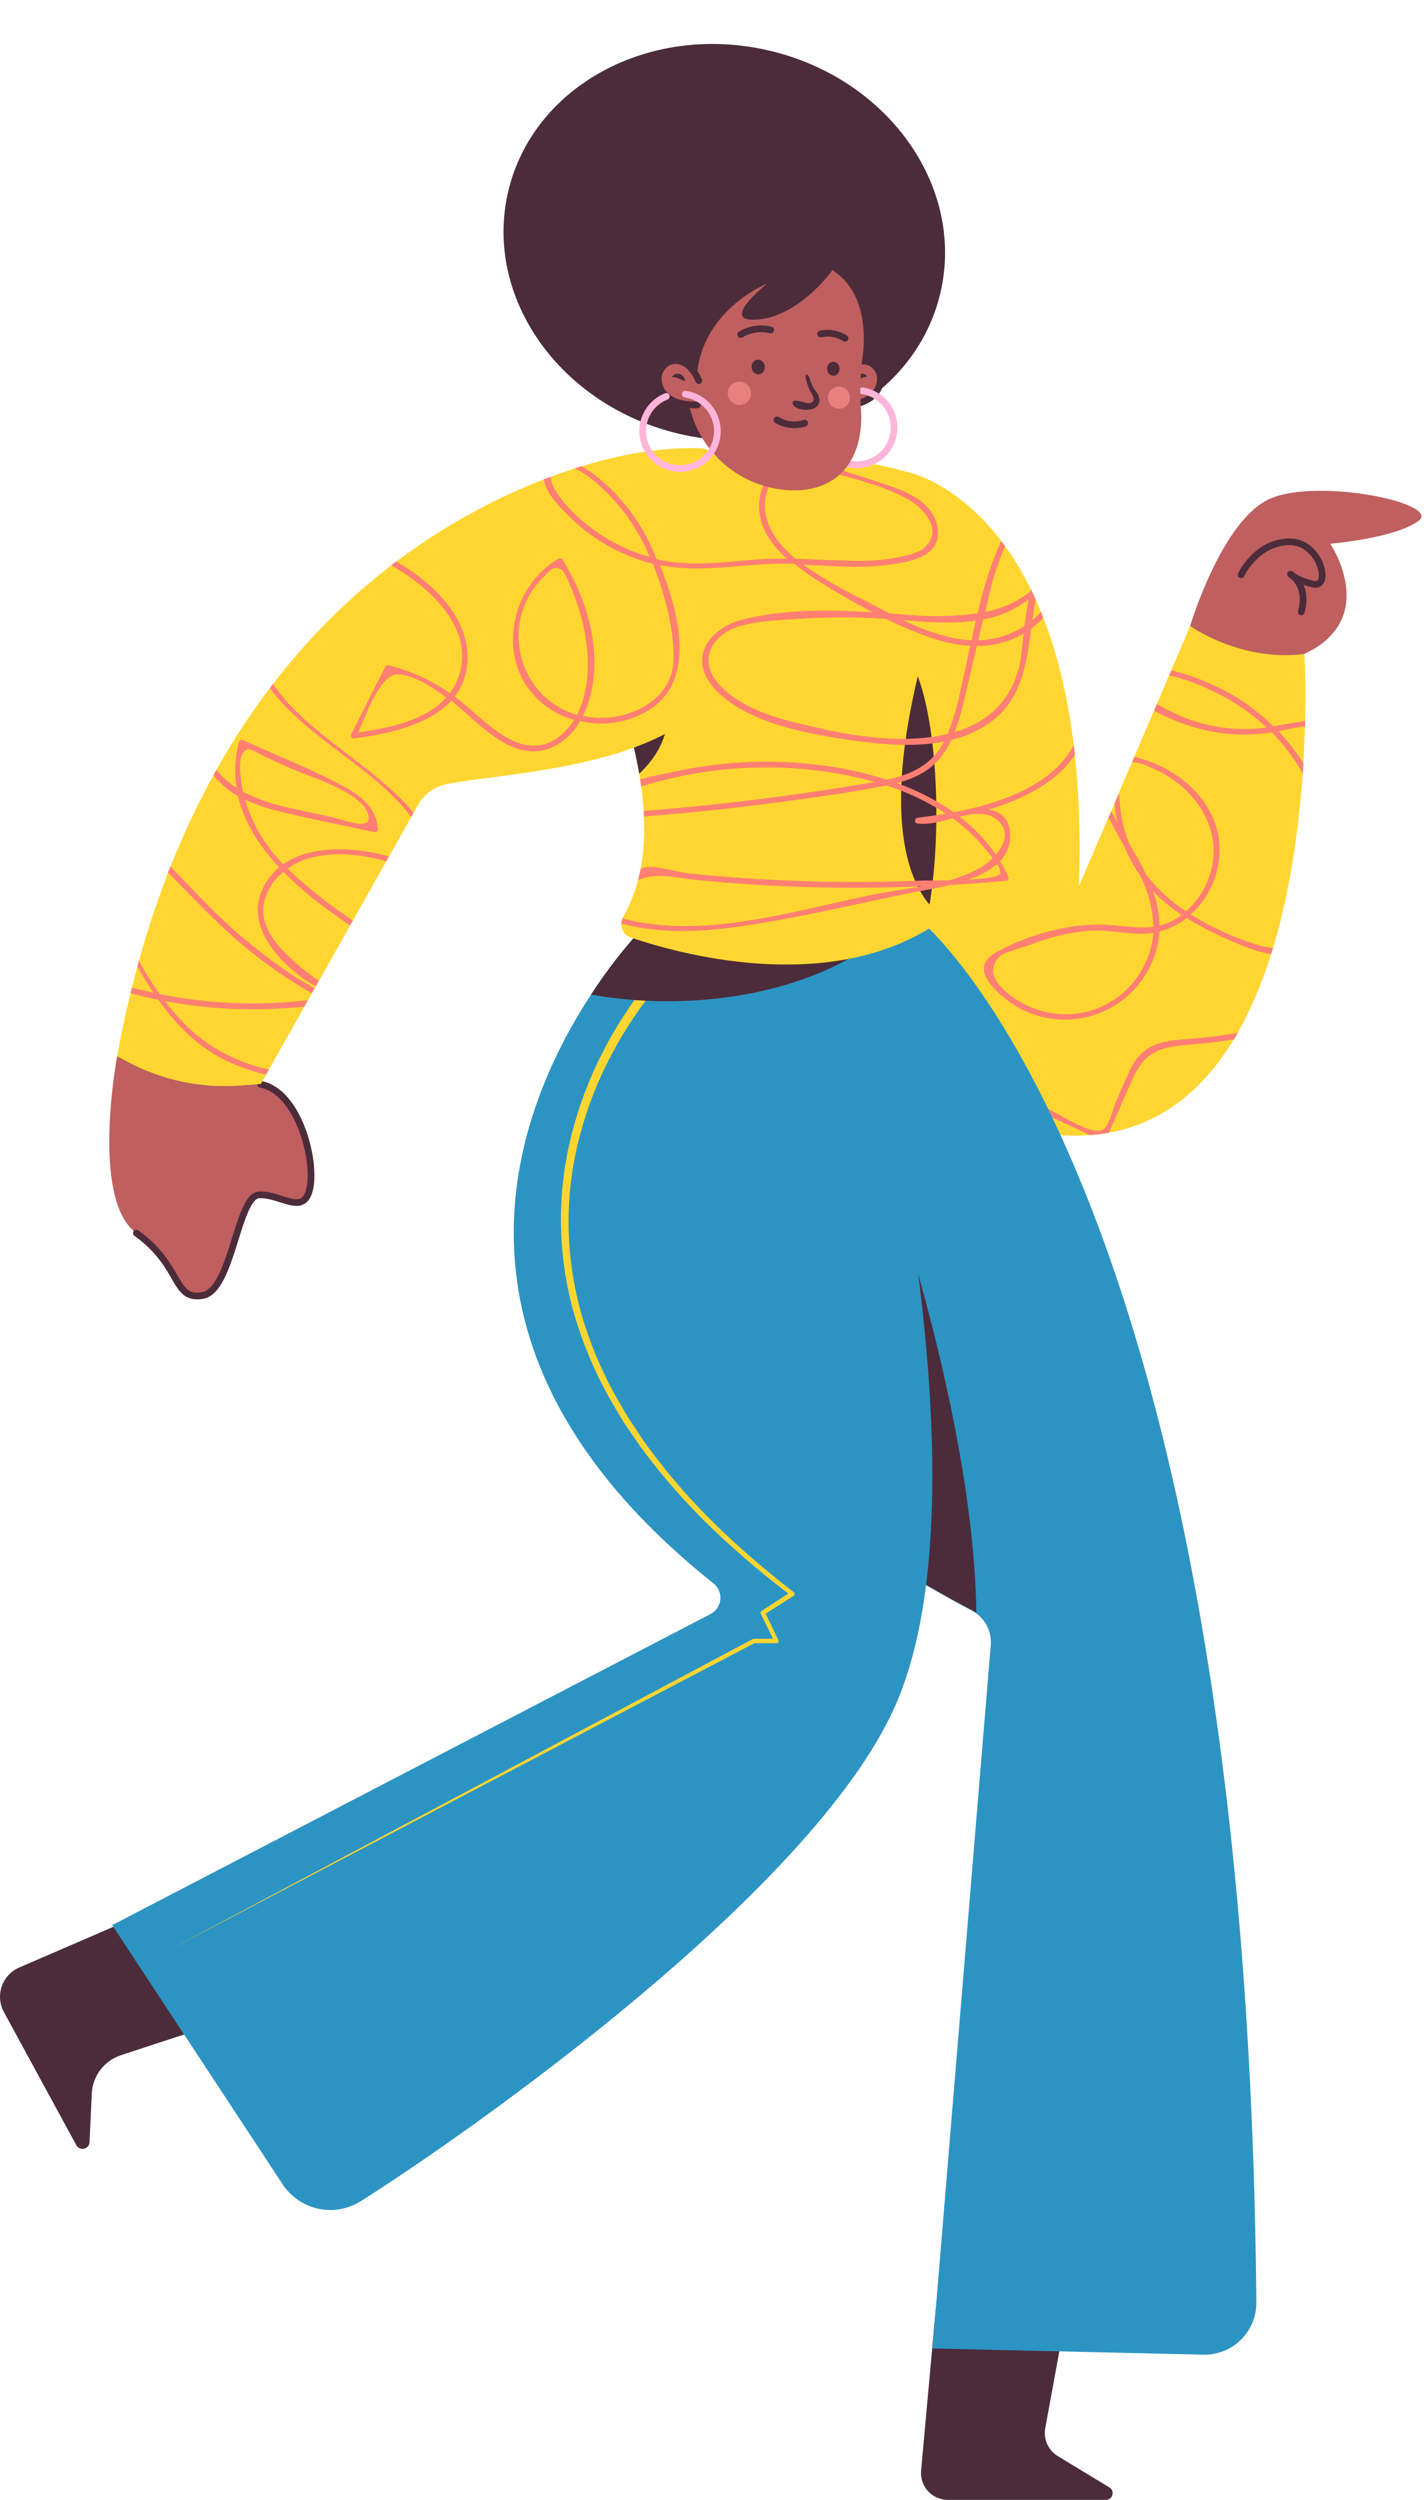 <svg width="424" height="744" viewBox="0 0 424 744" fill="none" xmlns="http://www.w3.org/2000/svg">
<path d="M378.275 148.381C363.806 154.592 354.371 186.304 354.371 186.304L363.68 201.824C363.68 201.824 365.755 205.273 388.411 194.618C411.067 183.963 396.094 161.826 396.094 161.826C396.094 161.826 415.484 160.185 422.381 155.012C429.279 149.839 392.757 142.17 378.275 148.381Z" fill="#BF5F5F"/>
<path d="M354.373 186.305L321.273 263.764C325.184 150.204 269.624 140.306 269.624 140.306L246 215.957C246 215.957 234.42 332.321 315.791 337.845C397.162 343.369 388.414 194.619 388.414 194.619C369.501 197.1 354.373 186.305 354.373 186.305Z" fill="#FFD631"/>
<path d="M266.51 291.186C273.301 291.186 278.806 269.255 278.806 242.201C278.806 215.147 273.301 193.216 266.51 193.216C259.72 193.216 254.215 215.147 254.215 242.201C254.215 269.255 259.72 291.186 266.51 291.186Z" fill="#4C2C3A"/>
<path d="M355.355 309.063C346.802 309.75 340.494 309.974 336.484 318.4C335.082 321.442 333.68 324.569 332.376 327.667C331.549 329.546 330.301 334.817 328.689 336.009C325.45 338.406 315.945 331.803 312.496 330.233C301.419 325.226 290.095 320.786 278.568 316.928C275.385 315.863 271.558 314.741 267.885 313.297C268.572 314.18 269.287 315.035 270.03 315.891L272.343 316.704C290.181 322.579 307.608 329.633 324.511 337.818C326.415 337.692 328.31 337.463 330.189 337.131C332.656 331.523 335.082 325.775 337.676 320.181C342.022 310.843 349.2 311.46 358.032 310.563C361.061 310.255 364.243 309.848 367.454 309.315C367.832 308.684 368.211 308.039 368.575 307.395C364.019 308.208 359.561 308.726 355.355 309.063Z" fill="#FF7F73"/>
<path d="M77.621 322.648L34.874 314.376C34.874 314.376 26.827 357.01 40.609 367.006C54.39 377.003 51.306 386.971 60.236 385.611C69.167 384.251 70.583 355.973 77.13 355.636C83.678 355.3 90.575 362.184 92.3 353.561C94.024 344.939 88.781 324.779 77.621 322.648Z" fill="#BF5F5F"/>
<path d="M40.607 366.978C54.403 376.974 51.305 386.942 60.235 385.582C69.166 384.223 70.582 355.945 77.129 355.608C83.676 355.272 90.574 362.155 92.299 353.533C94.023 344.911 88.752 324.778 77.592 322.689" stroke="#4C2C3A" stroke-width="2" stroke-miterlimit="10" stroke-linecap="round"/>
<path d="M314.948 730.96C312.111 729.239 310.632 725.945 311.229 722.681L317.135 690.402L278.678 686.659L274.256 735.276C273.83 739.961 277.519 744 282.224 744H329.288C331.311 744 332.055 741.34 330.326 740.29L314.948 730.96Z" fill="#4C2C3A"/>
<path d="M49.049 566.845L5.714 585.561C4.504 586.086 3.418 586.857 2.523 587.824C1.628 588.792 0.945 589.935 0.516 591.182C0.087 592.428 -0.077 593.75 0.033 595.063C0.144 596.377 0.526 597.653 1.157 598.81L22.734 638.444C22.951 638.847 23.295 639.167 23.713 639.356C24.13 639.544 24.598 639.59 25.044 639.486C25.49 639.383 25.89 639.136 26.182 638.783C26.474 638.43 26.641 637.99 26.659 637.533L27.332 623.05C27.454 620.499 28.348 618.044 29.895 616.012C31.442 613.979 33.57 612.464 35.996 611.666L64.148 602.413L49.049 566.845Z" fill="#4C2C3A"/>
<path d="M273.505 273.466L232.132 263.765C232.132 263.765 184.213 316.83 181.142 363.306C177.623 416.469 265.037 466.478 289.39 479.348C291.229 480.326 292.741 481.822 293.738 483.651C294.735 485.481 295.173 487.562 294.998 489.638L277.655 698.941L358.227 700.777C360.304 700.836 362.371 700.474 364.305 699.714C366.239 698.954 367.999 697.811 369.48 696.353C370.961 694.896 372.132 693.154 372.923 691.233C373.714 689.312 374.109 687.251 374.083 685.173C371.167 350.688 273.505 273.466 273.505 273.466Z" fill="#2C94C3"/>
<path d="M243.35 291.188L215.773 294.833C206.211 307.24 192.191 327.401 183.345 349.16C182.225 353.764 181.488 358.453 181.144 363.179C177.569 417.366 268.445 468.328 290.723 479.909C289.461 401.243 243.35 291.188 243.35 291.188Z" fill="#4C2C3A"/>
<path d="M254.229 280.588L192.401 275.12C192.401 275.12 91.529 374.969 212.464 471.258C213.181 471.832 213.742 472.578 214.093 473.427C214.445 474.276 214.577 475.199 214.476 476.113C214.375 477.026 214.046 477.899 213.517 478.651C212.989 479.402 212.279 480.008 211.454 480.413L33.402 572.944L84.14 650.053C86.589 653.783 90.406 656.4 94.767 657.342C99.129 658.284 103.686 657.473 107.455 655.086C141.103 633.79 241.373 563.102 266.216 508.452C297.578 439.461 254.229 280.588 254.229 280.588Z" fill="#2C94C3"/>
<path d="M196.93 292.154C194.016 295.417 191.332 298.879 188.897 302.514C186.414 306.156 184.144 309.938 182.098 313.842C177.956 321.626 174.747 329.87 172.536 338.405C170.314 346.936 169.22 355.722 169.283 364.538C169.392 373.358 170.636 382.127 172.985 390.629C175.421 399.126 178.802 407.322 183.065 415.066L186.388 420.814C187.481 422.72 188.827 424.501 190.033 426.422C192.402 430.165 195.22 433.586 197.926 437.105C209.002 450.956 222.292 462.957 236.326 473.837C236.468 473.948 236.56 474.109 236.584 474.288C236.608 474.466 236.56 474.646 236.452 474.79C236.408 474.852 236.35 474.905 236.284 474.944L227.494 480.552L227.718 479.725L231.784 488.137C231.853 488.284 231.862 488.453 231.81 488.607C231.758 488.761 231.648 488.889 231.503 488.964C231.414 489.002 231.32 489.026 231.223 489.034H224.465L224.732 488.964L49.82 580.612L224.157 487.801C224.24 487.758 224.331 487.734 224.423 487.73H231.181L230.634 488.614L226.512 480.286C226.445 480.144 226.431 479.983 226.472 479.831C226.513 479.679 226.607 479.547 226.737 479.459L235.499 473.753V474.86C221.325 464.037 207.88 452.05 196.58 438.142C193.776 434.609 190.972 431.132 188.533 427.389C187.299 425.524 185.939 423.73 184.803 421.781L181.397 415.977C177.01 408.129 173.515 399.815 170.98 391.19C168.523 382.517 167.194 373.564 167.026 364.552C166.891 355.532 167.947 346.532 170.167 337.788C172.364 329.028 175.587 320.557 179.77 312.553C181.839 308.552 184.132 304.671 186.64 300.93C189.139 297.149 191.898 293.547 194.898 290.149C195.021 290.011 195.171 289.899 195.339 289.819C195.506 289.739 195.687 289.693 195.873 289.684C196.058 289.675 196.243 289.703 196.417 289.766C196.592 289.829 196.752 289.925 196.888 290.051C197.163 290.3 197.327 290.648 197.346 291.019C197.364 291.389 197.235 291.752 196.987 292.027L196.93 292.154Z" fill="#FFD631"/>
<path d="M254.229 280.588L192.401 275.12C186.281 281.545 180.788 288.54 175.998 296.01C183.511 297.331 191.124 297.992 198.752 297.986C220.833 297.986 240.812 292.617 255.098 283.967C254.551 281.723 254.229 280.588 254.229 280.588Z" fill="#4C2C3A"/>
<path d="M252.308 138.258C246.184 142.301 238.875 144.158 231.564 143.527C224.253 142.895 217.37 139.814 212.029 134.781C211.026 133.876 209.721 133.376 208.37 133.379C194.855 133.155 170.6 135.216 169.283 152.755C167.488 176.168 206.744 235.612 185.49 273.045C185.201 273.578 185.031 274.166 184.992 274.77C184.952 275.374 185.043 275.98 185.258 276.545C185.474 277.111 185.809 277.624 186.241 278.048C186.673 278.472 187.191 278.798 187.761 279.004C202.103 283.882 244.751 295.673 276.548 276.424C277.075 276.1 277.523 275.664 277.862 275.148C278.2 274.631 278.421 274.046 278.508 273.434C278.595 272.823 278.546 272.199 278.365 271.609C278.184 271.018 277.875 270.475 277.46 270.017C270.352 262.418 258.463 238.136 283.292 167.868C289.671 149.811 284.133 141.833 256.22 137.459C254.862 137.224 253.465 137.51 252.308 138.258Z" fill="#FFD631"/>
<path d="M190.327 230.27C195.683 225.265 198.879 219.055 198.879 212.409C198.879 201.432 190.355 191.856 177.625 186.599C182.336 200.072 187.747 215.311 190.327 230.27Z" fill="#4C2C3A"/>
<path d="M219.362 181.48L192.29 134.388C192.29 134.388 65.214 148.408 34.875 314.346L37.791 315.917C48.095 321.462 59.769 323.947 71.439 323.081L77.663 322.618L124.532 239.466C125.402 237.93 126.587 236.596 128.011 235.552C129.434 234.508 131.063 233.778 132.79 233.41C153.385 229.05 224.423 228.811 219.362 181.48Z" fill="#FFD631"/>
<path d="M369.543 171.065C369.543 171.065 373.917 161.63 383.563 161.252C393.208 160.873 396.433 175.033 391.148 173.869C385.862 172.706 384.25 170.883 384.25 170.883C384.25 170.883 389.732 174.01 387.46 182.099" stroke="#4C2C3A" stroke-width="2" stroke-linecap="round" stroke-linejoin="round"/>
<path d="M64.568 274.307C73.069 282.559 82.563 289.722 92.832 295.631L93.673 294.145C91.804 293.108 89.934 292.014 88.065 290.864C77.932 284.203 68.582 276.419 60.194 267.662C56.997 264.423 53.899 261.086 50.73 257.848C50.506 258.436 50.268 259.025 50.029 259.614C54.894 264.521 59.535 269.582 64.568 274.307Z" fill="#FF7F73"/>
<path d="M339.539 260.651C341.923 265.364 343.248 270.542 343.422 275.821C338.824 276.451 334.113 275.456 329.276 275.218C318.439 274.685 305.667 278.274 296.274 283.63C289.348 287.583 294.746 293.64 299.484 297.355C303.085 300.205 307.326 302.136 311.839 302.98C316.353 303.825 321.005 303.558 325.392 302.202C329.78 300.847 333.772 298.444 337.023 295.201C340.274 291.958 342.687 287.972 344.053 283.588C344.695 281.53 345.081 279.402 345.203 277.251C348.167 276.498 350.938 275.126 353.334 273.227C358.096 276.131 363.084 278.644 368.252 280.741C371.521 282.215 374.951 283.302 378.472 283.98L379.033 282.158C377.128 281.923 375.25 281.505 373.425 280.91C366.809 278.784 360.48 275.851 354.582 272.175C357.133 269.847 359.2 267.039 360.665 263.912C362.13 260.785 362.964 257.399 363.12 253.95C363.709 239.215 351.147 228.391 337.744 225.251L337.071 226.835H337.52C339.433 227.087 341.285 227.681 342.988 228.588C354.891 233.467 364.088 245.72 360.639 258.969C359.408 263.706 356.798 267.971 353.138 271.222C348.583 268.251 344.559 264.536 341.235 260.23C340.128 257.889 338.866 255.59 337.52 253.347C337.043 252.52 336.553 251.692 336.118 250.865C334.781 247.437 333.913 243.843 333.538 240.182C333.426 239.018 333.286 237.504 333.23 235.976L331.898 239.103C332.027 241.015 332.285 242.917 332.669 244.795C332.066 243.687 331.463 242.565 330.889 241.444L330.076 243.365C331.576 246.169 333.16 249.071 334.786 251.889C336.013 254.989 337.609 257.931 339.539 260.651ZM340.226 288.172C337.604 293.065 333.482 296.988 328.465 299.365C323.448 301.742 317.802 302.448 312.354 301.379C307.481 300.448 302.951 298.214 299.246 294.916C296.344 292.252 294.171 289.027 297.143 285.102C298.545 283.321 304.798 281.919 307.111 281.078C312.678 278.864 318.54 277.48 324.51 276.97C330.033 276.634 335.417 278.064 340.913 277.881C341.749 277.847 342.582 277.762 343.408 277.629C343.142 281.336 342.055 284.937 340.226 288.172ZM346.717 268.46C348.355 269.83 350.068 271.108 351.848 272.288C351.215 272.768 350.555 273.213 349.872 273.619C348.433 274.472 346.873 275.1 345.245 275.484C345.162 271.961 344.504 268.476 343.296 265.165C344.373 266.328 345.515 267.428 346.717 268.46Z" fill="#FF7F73"/>
<path d="M348.106 200.983C352.646 202.055 357.046 203.655 361.214 205.75C366.988 208.436 372.302 212.018 376.959 216.363C377.017 216.402 377.068 216.449 377.113 216.503C375.935 216.671 374.73 216.811 373.51 216.895C364.475 217.42 355.471 215.441 347.489 211.175C346.802 210.811 345.68 210.222 344.475 209.493L343.605 211.512C348.034 213.913 352.743 215.754 357.625 216.993C364.491 218.782 371.656 219.107 378.655 217.947C382.276 221.61 385.393 225.741 387.922 230.228C387.992 229.205 388.062 228.209 388.118 227.214C385.953 223.768 383.45 220.546 380.646 217.596L382.244 217.288C384.343 216.796 386.468 216.421 388.609 216.166V214.61C385.525 214.933 382.412 215.62 379.188 216.18C373.695 210.761 367.232 206.424 360.135 203.394C356.484 201.711 352.669 200.409 348.751 199.511L348.106 200.983Z" fill="#FF7F73"/>
<path d="M67.947 235.038C68.874 235.732 69.848 236.36 70.863 236.917C72.7 244.838 77.326 251.932 83.117 258.143C80.798 260.076 78.984 262.544 77.831 265.335C73.247 276.284 83.986 287.921 93.996 293.529L94.935 291.86C91.57 289.639 88.437 287.083 85.584 284.233C81.07 279.873 77.018 274.42 78.812 267.732C79.787 264.472 81.746 261.592 84.421 259.488C88.484 263.576 92.873 267.327 97.543 270.704C99.744 272.317 101.987 273.887 104.231 275.457L105.072 273.971C98.159 269.399 91.653 264.239 85.626 258.549C86.37 258.009 87.147 257.518 87.954 257.077C95.552 253.039 106.39 253.81 114.984 256.348L115.811 254.876C105.997 252.142 92.818 251.245 84.336 257.217L84.168 257.049C78.93 251.704 75.079 245.158 72.952 237.982C76.588 239.624 80.384 240.883 84.28 241.739C93.281 243.912 102.394 245.693 111.451 247.656C111.578 247.69 111.712 247.694 111.842 247.669C111.972 247.644 112.094 247.589 112.2 247.509C112.305 247.429 112.391 247.327 112.451 247.209C112.51 247.091 112.542 246.961 112.544 246.829C112.166 240.758 107.89 237.127 102.815 234.323C93.127 228.981 82.486 224.916 72.433 220.303C72.319 220.239 72.192 220.201 72.061 220.193C71.93 220.185 71.798 220.207 71.677 220.257C71.556 220.307 71.447 220.383 71.359 220.481C71.272 220.579 71.208 220.695 71.172 220.822C69.974 225.267 69.721 229.914 70.429 234.463C68.15 233.028 66.13 231.217 64.456 229.107C64.148 229.64 63.839 230.159 63.545 230.706C64.827 232.327 66.306 233.782 67.947 235.038ZM73.99 222.953C74.649 222.827 77.985 224.775 78.911 225.196L86.299 228.575C91.753 231.056 107.778 235.585 109.656 242.454C111.058 247.712 101.959 243.856 99.127 243.253C95.034 242.356 90.912 241.515 86.818 240.576C81.796 239.587 76.929 237.927 72.349 235.641C72.223 235.08 72.125 234.519 72.041 233.944C71.634 231.014 70.331 223.612 74.018 222.953H73.99Z" fill="#FF7F73"/>
<path d="M79.162 319.844L80.045 318.273C72.094 316.591 64.662 313.029 58.371 307.885C54.94 304.898 51.829 301.562 49.09 297.931C60.107 300.003 71.332 300.756 82.527 300.174C85.05 300.048 87.77 299.879 90.56 299.627L91.654 297.678L89.915 297.875C75.773 299.351 61.488 298.675 47.547 295.87C45.269 292.691 43.194 289.371 41.337 285.93L40.874 287.64C42.01 289.603 43.187 291.51 44.351 293.374C44.8 294.089 45.248 294.776 45.753 295.477C43.58 295.029 41.421 294.496 39.276 293.949C39.136 294.496 39.009 295.057 38.869 295.617C41.673 296.332 44.379 297.019 47.169 297.552C52.777 305.459 59.478 312.175 68.521 316.227C71.953 317.749 75.514 318.959 79.162 319.844Z" fill="#FF7F73"/>
<path d="M122.427 243.155L123.128 241.907C111.786 228.013 91.303 218.494 81.279 203.549L80.353 204.783C91.261 219.686 111.772 228.714 122.427 243.155Z" fill="#FF7F73"/>
<path d="M282.899 263.385C288.442 263.058 293.966 262.646 299.471 262.151C299.62 262.148 299.767 262.106 299.896 262.03C300.025 261.954 300.132 261.846 300.206 261.716C300.281 261.586 300.321 261.439 300.322 261.289C300.324 261.14 300.286 260.992 300.214 260.861C299.491 259.288 298.672 257.762 297.76 256.291C298.781 255.246 299.574 254.002 300.09 252.637C300.606 251.271 300.835 249.814 300.76 248.356C300.592 243.505 297.956 241.514 294.283 240.953C304.77 237.841 314.71 232.836 320.038 224.648C319.94 223.667 319.827 222.685 319.715 221.718C313.953 232.934 299.569 238.542 286.068 241.346C285.353 241.458 284.666 241.598 283.951 241.724C278.724 238.094 273.032 235.185 267.029 233.074C271.95 231.756 276.534 229.695 279.955 225.587C281.298 223.946 282.428 222.142 283.32 220.218C287.522 219.218 291.489 217.409 294.998 214.89C304.251 208.133 305.667 197.576 307.055 187.089C308.351 186.124 309.561 185.05 310.672 183.878L309.957 182.098C309.162 182.985 308.305 183.814 307.392 184.579C307.672 182.518 307.995 180.471 308.387 178.467C307.911 177.401 307.42 176.364 306.985 175.368C306.985 175.579 306.887 175.789 306.845 175.999C302.909 179.102 298.274 181.196 293.344 182.098C293.596 181.046 293.835 179.995 294.087 178.943C295.259 173.324 296.997 167.838 299.274 162.568L298.139 161.04C297.494 162.344 296.905 163.69 296.358 165.064C294.199 170.753 292.437 176.585 291.087 182.518C284.213 183.489 277.248 183.644 270.337 182.981L264.842 182.56C262.122 181.158 259.444 179.756 256.794 178.354C250.641 175.384 244.726 171.944 239.101 168.064C247.317 168.414 255.546 169.185 263.706 168.19C269.678 167.447 279.394 166.227 279.282 158.572C279.17 150.329 271.01 146.628 264.323 144.398C259.528 142.791 254.71 141.235 249.868 139.73C249.21 140.08 248.551 140.417 247.878 140.725C255.589 142.73 264.393 145.085 270.94 148.955C275.3 151.534 281.161 158.18 274.866 163.325C273.113 164.727 269.062 165.512 266.748 165.989C262.409 166.757 258.001 167.058 253.598 166.886C247.99 166.802 242.452 166.452 236.9 166.311C235.353 165.029 233.914 163.622 232.596 162.105C229.105 158.04 226.848 152.852 228.096 147.413C228.399 145.958 228.965 144.571 229.764 143.319C229.147 143.235 228.544 143.137 227.941 143.024C226.4 145.895 225.765 149.165 226.119 152.404C226.736 158.012 230.128 162.568 234.334 166.269C231.334 166.269 228.334 166.269 225.306 166.522C215.646 167.265 206.014 168.681 196.397 166.634L195.528 166.41C195.177 165.568 194.812 164.755 194.462 163.97C190.725 155.181 184.845 147.468 177.358 141.538C176.03 140.497 174.624 139.56 173.152 138.734L171.147 139.365C174.148 140.903 176.892 142.899 179.279 145.282C185.44 150.994 190.278 157.985 193.453 165.765C185.01 163.397 177.297 158.948 171.021 152.824C169.745 151.591 163.871 145.674 164.011 141.875L161.908 142.66C162.441 146.964 167.516 151.787 169.843 154.044C176.576 160.616 184.907 165.318 194.013 167.685L194.378 167.769L194.616 168.33C197.897 176.812 200.799 187.285 200.547 196.44C200.224 208.161 187.929 214.217 177.456 213.6C176.15 213.519 174.852 213.341 173.572 213.068C175.167 209.734 176.208 206.164 176.657 202.497C178.269 190.061 173.979 177.037 167.516 166.564C167.397 166.371 167.208 166.232 166.989 166.174C166.769 166.117 166.537 166.146 166.338 166.255C153.72 173.574 148.575 191.169 156.524 203.772C159.906 208.92 165.059 212.646 171.007 214.245C170.012 215.807 168.804 217.223 167.418 218.451C156.903 227.662 146.304 216.432 138.523 209.801C137.499 208.918 136.448 208.105 135.396 207.319C137.602 204.438 138.909 200.971 139.154 197.351C140.219 184.089 128.891 173.518 118.488 167.391L117.97 167.096L116.498 168.232L116.736 168.372C127.041 174.289 140.107 185.603 137.191 199.076C136.647 201.687 135.537 204.147 133.938 206.282C128.415 202.436 122.24 199.624 115.713 197.982C115.531 197.929 115.336 197.939 115.161 198.01C114.985 198.082 114.839 198.21 114.745 198.375C111.352 205.076 107.969 211.782 104.595 218.493C104.514 218.641 104.478 218.809 104.491 218.977C104.504 219.145 104.565 219.305 104.668 219.439C104.77 219.573 104.909 219.674 105.068 219.73C105.227 219.786 105.399 219.795 105.562 219.755C115.026 218.465 127.587 215.998 134.387 208.539C136.336 210.109 138.116 211.68 139.602 213.025C146.332 219.026 154.842 226.583 164.488 222.377C168.002 220.739 170.893 218.009 172.731 214.596C176.353 215.455 180.112 215.563 183.776 214.915C187.441 214.266 190.935 212.874 194.041 210.824C207.276 201.641 202.019 181.761 196.481 168.19C206.926 170.251 217.441 168.555 227.997 167.896C230.801 167.713 233.676 167.713 236.522 167.797C238.662 169.523 240.889 171.137 243.195 172.634C248.494 175.943 254.074 179.238 259.809 182.224C246.854 181.425 233.367 181.285 221.03 184.411C211.524 186.822 204.781 195.515 212.239 204.347C221.464 215.255 241.078 218.535 254.299 220.414C262.711 221.62 272.328 222.419 281.133 220.694C280.382 222.074 279.494 223.375 278.483 224.578C274.726 228.952 269.552 230.873 264.113 232.064C257.108 229.834 249.899 228.308 242.592 227.508C228.465 225.89 214.167 226.658 200.294 229.779C197.799 230.34 194.252 230.957 190.621 231.91C190.733 232.625 190.831 233.312 190.929 234.055C193.387 233.298 195.85 232.616 198.317 232.008C214.339 228.062 230.984 227.333 247.289 229.863C251.753 230.559 256.173 231.519 260.523 232.737C258.603 233.074 256.696 233.354 254.831 233.663C237.952 236.467 220.988 238.672 203.939 240.28C199.986 240.659 196.046 241.009 192.093 241.332H191.672C191.672 241.892 191.672 242.453 191.77 243.014C206.014 241.864 220.216 240.364 234.376 238.429C243.798 237.14 253.303 235.836 262.641 234.027L263.972 233.747C270.211 235.747 276.152 238.577 281.637 242.159H281.539C278.637 242.663 275.833 243.056 273.211 243.378C273.002 243.405 272.809 243.508 272.669 243.666C272.529 243.825 272.452 244.029 272.452 244.241C272.452 244.452 272.529 244.656 272.669 244.815C272.809 244.974 273.002 245.076 273.211 245.103C277.067 245.453 280.221 244.458 283.656 243.533L284.133 243.883C287.269 246.177 290.122 248.836 292.629 251.804C293.05 252.309 294.367 253.781 295.587 255.379C294.432 256.528 293.136 257.526 291.732 258.352C288.821 259.939 285.728 261.168 282.521 262.011C278.441 262.095 274.866 262.011 273.828 262.095C255.333 262.841 236.809 262.513 218.352 261.114C213.856 260.777 209.36 260.375 204.865 259.908C201.416 259.543 194.49 257.202 191.42 258.31C191.181 258.394 190.971 258.506 190.747 258.604C190.522 259.726 190.27 260.819 189.99 261.913C195.429 259.529 201.57 261.31 207.557 261.913C213.856 262.53 220.156 263.025 226.455 263.399C242.51 264.326 258.602 264.448 274.67 263.763C269.693 264.661 264.659 265.305 260.145 266.217C237.713 270.745 213.122 278.61 190.172 274.418C188.56 274.124 186.975 273.745 185.391 273.311C185.153 273.796 185.019 274.327 184.999 274.867C195.584 277.671 206.729 277.531 217.819 276.059C236.269 273.605 254.523 269.049 272.735 265.418C275.441 264.913 279.058 264.31 282.899 263.385ZM106.642 217.989C109.137 212.31 113.371 200.366 118.531 200.688C123.227 200.982 128.344 204.151 132.859 207.586C126.718 214.498 115.713 216.685 106.642 217.989ZM171.792 212.745C154.52 207.81 148.14 185.406 161.796 171.751C163.548 169.999 164.6 168.176 167.095 169.48C168.497 170.251 170.712 176.714 171.035 177.513C173.113 182.793 174.412 188.347 174.89 194.001C175.395 200.085 174.722 207.095 171.792 212.745ZM292.755 184.341L293.751 184.173C298.325 183.213 302.615 181.207 306.284 178.312C305.78 180.976 305.387 183.696 305.065 186.29C300.956 188.953 296.192 190.433 291.297 190.566C291.774 188.491 292.264 186.416 292.755 184.341ZM304.798 188.547C304.279 193.019 303.915 196.819 303.396 198.669C300.592 209.493 293.246 215.213 284.245 217.876C285.433 214.699 286.398 211.444 287.133 208.133C288.409 202.847 289.629 197.548 290.848 192.248C295.745 192.32 300.568 191.055 304.798 188.589V188.547ZM290.568 184.677C290.119 186.626 289.685 188.575 289.278 190.524C287.498 190.474 285.725 190.272 283.979 189.921C278.753 188.752 273.691 186.944 268.907 184.537C276.086 185.168 283.418 185.729 290.568 184.719V184.677ZM245.592 217.063C234.993 214.778 220.903 211.862 213.641 203.127C207.795 196.118 212.239 188.897 219.824 186.5C224.913 184.874 230.437 184.719 235.722 184.299C245.054 183.6 254.424 183.558 263.762 184.173C268.222 186.371 272.815 188.286 277.516 189.907C281.179 191.186 284.999 191.959 288.872 192.206C287.834 197.085 286.839 201.95 285.703 206.717C284.867 210.726 283.675 214.653 282.142 218.451C270.492 221.297 256.444 219.461 245.592 217.105V217.063ZM285.773 243.056L288.479 242.453C290.989 242.089 294.087 242.061 296.176 243.491C300.915 246.715 299.372 251.047 296.526 254.342C293.56 250.048 289.93 246.253 285.773 243.098V243.056ZM296.821 257.16C297.468 257.917 297.844 258.87 297.886 259.866C297.578 261.015 293.148 261.548 288.157 261.815C291.312 260.843 294.253 259.278 296.821 257.202V257.16Z" fill="#FF7F73"/>
<path d="M280.015 87.138C287.381 55.633 264.54 23.357 228.998 15.047C193.456 6.737 158.673 25.54 151.306 57.044C143.94 88.549 166.781 120.826 202.323 129.136C237.865 137.446 272.649 118.643 280.015 87.138Z" fill="#4C2C3A"/>
<path d="M261.542 110.214C263.105 112.886 262.305 120.048 251.618 120.666L249.945 116.867C251.581 106.288 258.797 105.488 261.542 110.214Z" fill="#BF5F5F"/>
<path d="M251.618 120.666C262.306 120.048 263.106 112.887 261.543 110.215C259.089 105.998 253.054 106.18 250.637 113.85" stroke="#4C2C3A" stroke-width="2" stroke-miterlimit="10" stroke-linecap="round"/>
<path d="M256.746 116.304C259.403 116.694 261.829 118.038 263.569 120.085C265.309 122.132 266.246 124.741 266.204 127.427C266.162 130.114 265.145 132.693 263.342 134.685C261.539 136.676 259.074 137.944 256.405 138.252C253.736 138.56 251.046 137.887 248.837 136.358C246.628 134.83 245.05 132.55 244.398 129.944C243.745 127.337 244.063 124.583 245.292 122.194C246.52 119.805 248.575 117.944 251.074 116.958" stroke="#FFB5DA" stroke-width="2" stroke-miterlimit="10" stroke-linecap="round"/>
<path d="M258.142 112.087C257.503 112.141 256.883 112.333 256.325 112.65C255.743 113.01 255.135 113.326 254.507 113.595C254.478 113.16 254.576 112.726 254.789 112.345C255.002 111.964 255.321 111.654 255.707 111.45C256.125 111.23 256.606 111.16 257.07 111.251C257.304 111.29 257.524 111.388 257.711 111.534C257.898 111.679 258.047 111.869 258.142 112.087Z" fill="#4C2C3A"/>
<path d="M256.236 120.284C255.859 113.392 256.508 106.483 258.162 99.781C258.162 99.781 262.906 78.969 239.186 77.515C199.797 75.061 202.506 108.197 205.069 120.048C205.069 120.048 205.069 120.139 205.069 120.194C205.196 120.757 205.323 121.284 205.432 121.739C205.541 122.193 205.523 122.029 205.523 121.92C207.319 128.739 211.301 134.782 216.859 139.122C222.417 143.462 229.245 145.86 236.296 145.95C252.146 145.95 257.653 133.462 256.236 120.284Z" fill="#BF5F5F"/>
<path d="M242.051 117.846C240.887 115.901 240.237 114.148 239.943 112.603C239.602 110.818 240.711 111.266 241.214 113.013C241.575 114.268 242.148 115.424 242.88 116.392C244.499 118.536 244.065 120.028 243.424 120.755C241.502 122.937 236.289 121.967 236.014 120.028C235.912 119.306 236.284 118.816 239.579 119.786C242.216 120.561 242.631 118.816 242.051 117.846Z" fill="#4C2C3A"/>
<path d="M203.906 95.982L202.979 115.05C205.474 111.344 207.582 107.391 209.268 103.253C210.885 98.527 203.906 95.982 203.906 95.982Z" fill="#4C2C3A"/>
<path d="M247.855 80.404C247.855 80.404 238.403 93.819 225.898 95.073C213.392 96.327 228.388 84.421 228.388 84.421C228.388 84.421 210.011 91.692 207.63 110.396C205.249 129.099 188.636 104.943 198.36 84.948C208.085 64.954 253.399 61.537 260.16 80.568C266.922 99.599 256.525 108.214 256.525 108.214C256.525 108.214 260.851 88.693 247.855 80.404Z" fill="#4C2C3A"/>
<path d="M229.462 98.2C227.958 97.828 226.395 97.757 224.863 97.991C223.332 98.225 221.862 98.76 220.537 99.563" stroke="#4C2C3A" stroke-width="2" stroke-miterlimit="10" stroke-linecap="round"/>
<path d="M248.274 111.822C249.295 111.75 250.059 110.767 249.979 109.625C249.899 108.484 249.006 107.616 247.984 107.688C246.963 107.759 246.2 108.743 246.28 109.884C246.36 111.026 247.253 111.893 248.274 111.822Z" fill="#4C2C3A"/>
<path d="M244.348 99.381C246.849 98.85 249.459 99.32 251.618 100.69" stroke="#4C2C3A" stroke-width="2" stroke-miterlimit="10" stroke-linecap="round"/>
<path d="M249.802 121.63C251.619 121.63 253.092 120.157 253.092 118.34C253.092 116.523 251.619 115.05 249.802 115.05C247.985 115.05 246.512 116.523 246.512 118.34C246.512 120.157 247.985 121.63 249.802 121.63Z" fill="#E98080"/>
<path d="M225.908 111.423C226.99 111.347 227.798 110.303 227.713 109.091C227.628 107.88 226.682 106.959 225.601 107.035C224.519 107.11 223.711 108.154 223.796 109.366C223.881 110.578 224.827 111.498 225.908 111.423Z" fill="#4C2C3A"/>
<path d="M220.155 120.522C222.073 120.522 223.627 118.967 223.627 117.05C223.627 115.132 222.073 113.578 220.155 113.578C218.238 113.578 216.684 115.132 216.684 117.05C216.684 118.967 218.238 120.522 220.155 120.522Z" fill="#E98080"/>
<path d="M231.35 124.992C232.576 125.734 233.948 126.203 235.372 126.366C236.797 126.529 238.239 126.383 239.602 125.937" stroke="#4C2C3A" stroke-width="2" stroke-miterlimit="10" stroke-linecap="round"/>
<path d="M196.398 110.651C195.035 113.56 196.507 120.921 207.631 120.576L209.103 116.45C206.322 105.653 198.797 105.507 196.398 110.651Z" fill="#BF5F5F"/>
<path d="M207.631 120.504C196.507 120.849 195.035 113.488 196.398 110.58C198.543 105.981 204.814 105.617 208.086 113.306" stroke="#4C2C3A" stroke-width="2" stroke-miterlimit="10" stroke-linecap="round"/>
<path d="M200.088 112.269C200.167 112.046 200.3 111.845 200.474 111.683C200.648 111.522 200.859 111.405 201.088 111.342C201.546 111.179 202.047 111.179 202.505 111.342C202.921 111.518 203.278 111.807 203.535 112.177C203.793 112.547 203.94 112.982 203.959 113.433C203.286 113.194 202.624 112.921 201.978 112.615C201.384 112.351 200.736 112.233 200.088 112.269Z" fill="#4C2C3A"/>
<path d="M204.051 117.304C206.725 117.685 209.169 119.026 210.927 121.076C212.685 123.127 213.636 125.747 213.605 128.447C213.573 131.148 212.56 133.745 210.754 135.753C208.948 137.762 206.474 139.045 203.792 139.363C201.109 139.681 198.403 139.013 196.178 137.482C193.952 135.952 192.36 133.664 191.697 131.045C191.035 128.427 191.348 125.657 192.577 123.252C193.807 120.847 195.869 118.972 198.38 117.976" stroke="#FFB5DA" stroke-width="2" stroke-miterlimit="10" stroke-linecap="round"/>
</svg>
